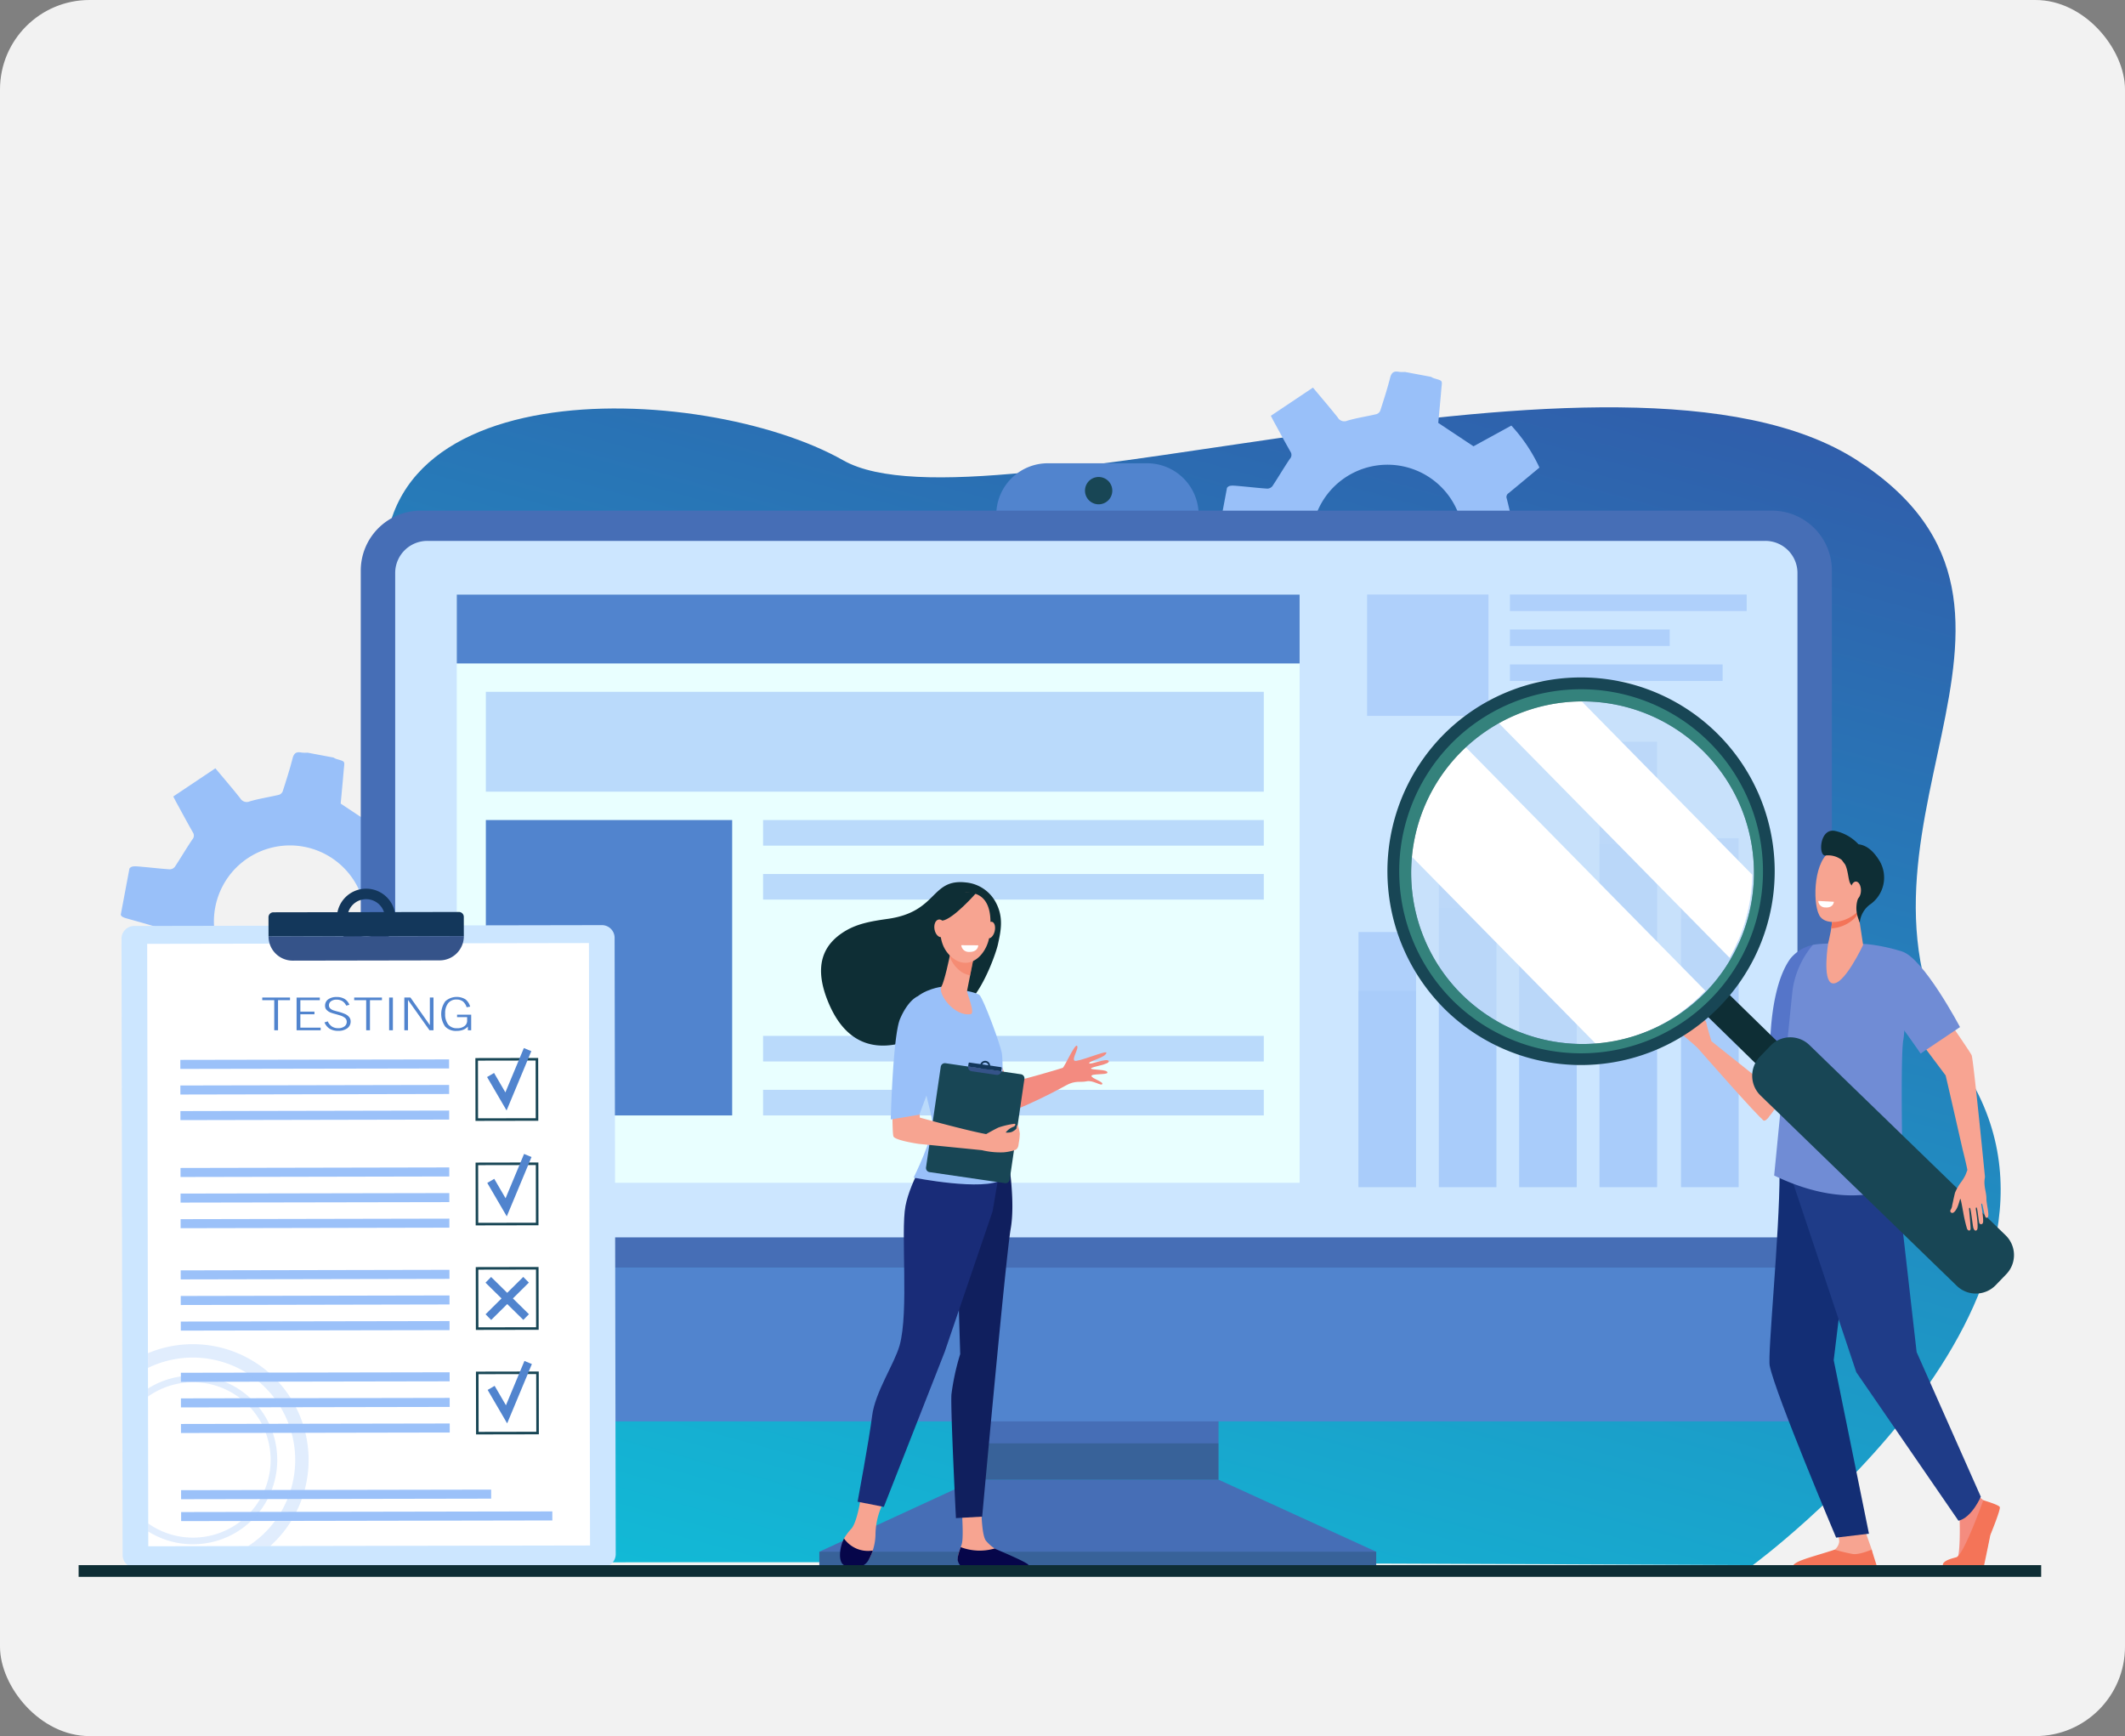 <svg xmlns="http://www.w3.org/2000/svg" xmlns:xlink="http://www.w3.org/1999/xlink" width="475" height="388" viewBox="0 0 475 388">
  <rect x="0" y="0" width="475" height="388" fill="#808080" stroke="none"/>
  <defs>
    <linearGradient id="linear-gradient" x1="0.735" x2="0.283" y2="1" gradientUnits="objectBoundingBox">
      <stop offset="0" stop-color="#305eab"/>
      <stop offset="1" stop-color="#12b9d6"/>
    </linearGradient>
  </defs>
  <g id="testing" transform="translate(-0.235 0.094)">
    <rect id="Rectangle_1092" data-name="Rectangle 1092" width="475" height="388" rx="20" transform="translate(0.235 -0.093)" fill="#f2f2f2"/>
    <g id="Group_4044" data-name="Group 4044" transform="translate(17.809 82.932)">
      <path id="Path_8682" data-name="Path 8682" d="M277.275,510.8c41.75-1.475,329.822,0,329.822,0s81.054-59.527,47.1-111.007,28.812-101.956-23.764-135.911-195.474,17.694-226.649,0-114.251-21.317-101.107,34.546,14.158,90.413-7.749,114.51S235.525,512.271,277.275,510.8Z" transform="translate(-232.874 -244.029)" fill="url(#linear-gradient)"/>
      <path id="Path_8586" data-name="Path 8586" d="M1602.3,482.393l-1.941,10.315c.163.524.667.659,1.912,1.005,2.228.62,4.456,1.239,6.66,1.936a1.493,1.493,0,0,1,.815.963c.482,2.211.83,4.452,1.335,6.658a1.227,1.227,0,0,1-.452,1.516c-2.32,1.828-4.589,3.721-6.852,5.57.886,2.543,4.575,8.079,6.388,9.543,2.464-1.36,5-2.712,7.483-4.162a1.423,1.423,0,0,1,1.939.149,59.249,59.249,0,0,0,5.452,3.644c.757.459,1.174.838,1.05,1.824-.322,2.556-.488,5.131-.766,7.693-.075.689.1,1.1.784,1.231q4.844.951,9.688,1.9c.794.156.845-.489.989-.962.726-2.394,1.467-4.785,2.113-7.2a1.618,1.618,0,0,1,1.605-1.373c2.5-.346,4.971-.854,7.645-1.333l6,7.287a33.729,33.729,0,0,0,9.424-6.451l-4.441-8.116c1.6-2.548,3.142-4.874,4.54-7.282a1.272,1.272,0,0,1,1.492-.763c2.524.279,5.057.479,7.584.74.546.056.94.035,1.151-.577a32.25,32.25,0,0,0,1.964-9.539,1.014,1.014,0,0,0-.891-1.177c-2.509-.736-5-1.52-7.516-2.246a1.178,1.178,0,0,1-1.008-1.1c-.447-2.448-1-4.879-1.614-7.291a1,1,0,0,1,.425-1.218c2.281-1.878,4.549-3.773,6.88-5.71a36.185,36.185,0,0,0-6.283-9.384l-8.458,4.628-7.875-5.229c.207-2.253.464-4.847.677-7.444.175-2.132.5-1.889-1.689-2.546a3.576,3.576,0,0,1-.593-.3l-5.813-1.094a7.023,7.023,0,0,1-1.329-.022c-1.111-.226-1.69.083-2,1.28-.636,2.494-1.429,4.949-2.217,7.4a1.369,1.369,0,0,1-.848.767c-2.167.512-4.385.838-6.517,1.462a1.673,1.673,0,0,1-2.135-.711c-1.74-2.193-3.569-4.314-5.543-6.68l-9.416,6.3c.332.634.516,1,.714,1.363,1.219,2.227,2.418,4.466,3.677,6.67a1.275,1.275,0,0,1-.142,1.593c-1.349,2-2.569,4.088-3.9,6.1a1.509,1.509,0,0,1-1.153.551c-2.078-.137-4.148-.388-6.224-.567C1603.384,481.848,1602.76,481.8,1602.3,482.393Zm19.175,8.682a16.987,16.987,0,0,1,19.835-13.553h0a16.986,16.986,0,0,1,13.552,19.835h0a16.986,16.986,0,0,1-19.834,13.552h0a16.987,16.987,0,0,1-13.553-19.835Z" transform="translate(-1345.602 -456.394)" fill="#99c0f9"/>
      <path id="Path_8587" data-name="Path 8587" d="M290.3,937.393l-1.941,10.315c.163.524.667.659,1.912,1.005,2.228.62,4.456,1.24,6.66,1.936a1.492,1.492,0,0,1,.815.963c.482,2.211.831,4.452,1.335,6.658a1.227,1.227,0,0,1-.452,1.516c-2.32,1.828-4.589,3.721-6.852,5.57.887,2.543,4.575,8.078,6.388,9.543,2.464-1.36,5-2.713,7.483-4.162a1.423,1.423,0,0,1,1.939.149,59.266,59.266,0,0,0,5.452,3.644c.757.459,1.174.838,1.05,1.824-.321,2.556-.488,5.131-.766,7.693-.075.689.1,1.1.784,1.231q4.844.951,9.688,1.9c.794.156.845-.489.989-.962.727-2.394,1.467-4.785,2.112-7.2a1.618,1.618,0,0,1,1.605-1.373c2.5-.346,4.971-.854,7.645-1.332l6,7.287a33.721,33.721,0,0,0,9.424-6.451l-4.441-8.116c1.6-2.547,3.142-4.874,4.54-7.282a1.272,1.272,0,0,1,1.492-.763c2.524.279,5.057.478,7.583.739.546.057.94.035,1.151-.577a32.261,32.261,0,0,0,1.964-9.539,1.014,1.014,0,0,0-.891-1.177c-2.509-.736-5-1.52-7.516-2.246a1.178,1.178,0,0,1-1.008-1.1c-.447-2.448-1-4.879-1.614-7.291a1,1,0,0,1,.425-1.218c2.281-1.878,4.549-3.773,6.879-5.71a36.182,36.182,0,0,0-6.283-9.384l-8.458,4.628-7.875-5.229c.207-2.253.464-4.847.677-7.444.175-2.132.5-1.889-1.689-2.546a3.558,3.558,0,0,1-.593-.3l-5.813-1.094a7.03,7.03,0,0,1-1.33-.022c-1.111-.226-1.69.083-2,1.28-.636,2.494-1.429,4.949-2.217,7.4a1.368,1.368,0,0,1-.848.767c-2.167.512-4.385.838-6.517,1.462a1.673,1.673,0,0,1-2.135-.711c-1.74-2.193-3.569-4.314-5.543-6.68l-9.416,6.3c.332.634.516,1,.714,1.363,1.219,2.227,2.418,4.466,3.677,6.67a1.276,1.276,0,0,1-.142,1.593c-1.349,2-2.569,4.088-3.9,6.1a1.509,1.509,0,0,1-1.152.551c-2.078-.137-4.148-.388-6.224-.567C291.384,936.848,290.76,936.8,290.3,937.393Zm19.175,8.683a16.987,16.987,0,0,1,19.835-13.552h0a16.986,16.986,0,0,1,13.552,19.835h0a16.987,16.987,0,0,1-19.835,13.553h0a16.987,16.987,0,0,1-13.553-19.835Z" transform="translate(-278.939 -826.312)" fill="#99c0f9"/>
      <path id="Rectangle_1001" data-name="Rectangle 1001" d="M11.522,0H33.71A11.522,11.522,0,0,1,45.232,11.522v0A11.522,11.522,0,0,1,33.71,23.043H11.522A11.522,11.522,0,0,1,0,11.522v0A11.522,11.522,0,0,1,11.522,0Z" transform="translate(205.126 20.51)" fill="#5184ce"/>
      <path id="Path_8588" data-name="Path 8588" d="M1158.391,1780.813l-34.952,16.11v3.569h124.477v-3.569l-35.268-16.11Z" transform="translate(-957.867 -1533.154)" fill="#466eb6"/>
      <rect id="Rectangle_1002" data-name="Rectangle 1002" width="54.279" height="69.082" transform="translate(200.524 178.606)" fill="#466eb6"/>
      <path id="Path_8589" data-name="Path 8589" d="M904.1,791.873V636.094a13.4,13.4,0,0,0-13.4-13.4H588.658a13.4,13.4,0,0,0-13.4,13.4V791.873Z" transform="translate(-512.191 -591.595)" fill="#466eb6"/>
      <rect id="Rectangle_1003" data-name="Rectangle 1003" width="124.477" height="3.569" transform="translate(165.572 263.769)" fill="#184655" opacity="0.3" style="mix-blend-mode: multiply;isolation: isolate"/>
      <rect id="Rectangle_1004" data-name="Rectangle 1004" width="54.257" height="8.106" transform="translate(200.524 239.552)" fill="#184655" opacity="0.3" style="mix-blend-mode: multiply;isolation: isolate"/>
      <path id="Path_8590" data-name="Path 8590" d="M575.256,1527.43v24.963c0,5.192,3.432,9.4,7.666,9.4H896.435c4.234,0,7.666-4.21,7.666-9.4V1527.43Z" transform="translate(-512.191 -1327.152)" fill="#5184ce"/>
      <path id="Path_8591" data-name="Path 8591" d="M1447.1,585.532a3.053,3.053,0,1,1-3.053-3.053A3.053,3.053,0,0,1,1447.1,585.532Z" transform="translate(-1216.042 -558.902)" fill="#184655"/>
      <path id="Path_8592" data-name="Path 8592" d="M929.871,814.52v-148.6a7.183,7.183,0,0,0-7.307-7.053H623.728a7.183,7.183,0,0,0-7.307,7.053v148.6Z" transform="translate(-545.659 -621.007)" fill="#cce6ff"/>
      <rect id="Rectangle_1005" data-name="Rectangle 1005" width="188.398" height="131.46" transform="translate(84.528 49.857)" fill="#e9ffff"/>
      <rect id="Rectangle_1006" data-name="Rectangle 1006" width="188.398" height="15.392" transform="translate(84.528 49.857)" fill="#5184ce"/>
      <rect id="Rectangle_1007" data-name="Rectangle 1007" width="12.86" height="99.538" transform="translate(339.972 82.747)" fill="#9bc1f9" opacity="0.6"/>
      <rect id="Rectangle_1008" data-name="Rectangle 1008" width="12.86" height="69.177" transform="translate(322.013 113.108)" fill="#9bc1f9" opacity="0.6"/>
      <rect id="Rectangle_1009" data-name="Rectangle 1009" width="12.86" height="77.973" transform="translate(358.19 104.313)" fill="#9bc1f9" opacity="0.6"/>
      <rect id="Rectangle_1010" data-name="Rectangle 1010" width="12.86" height="81.039" transform="translate(304.054 101.246)" fill="#9bc1f9" opacity="0.6"/>
      <rect id="Rectangle_1011" data-name="Rectangle 1011" width="12.86" height="57.011" transform="translate(286.094 125.274)" fill="#9bc1f9" opacity="0.6"/>
      <g id="Group_3943" data-name="Group 3943" transform="translate(286.094 105.688)">
        <rect id="Rectangle_1012" data-name="Rectangle 1012" width="12.86" height="76.598" transform="translate(53.878)" fill="#9bc1f9" opacity="0.3" style="mix-blend-mode: multiply;isolation: isolate"/>
        <rect id="Rectangle_1013" data-name="Rectangle 1013" width="12.86" height="53.234" transform="translate(35.919 23.364)" fill="#9bc1f9" opacity="0.3" style="mix-blend-mode: multiply;isolation: isolate"/>
        <rect id="Rectangle_1014" data-name="Rectangle 1014" width="12.86" height="60.002" transform="translate(72.096 16.596)" fill="#9bc1f9" opacity="0.3" style="mix-blend-mode: multiply;isolation: isolate"/>
        <rect id="Rectangle_1015" data-name="Rectangle 1015" width="12.86" height="62.362" transform="translate(17.959 14.236)" fill="#9bc1f9" opacity="0.3" style="mix-blend-mode: multiply;isolation: isolate"/>
        <rect id="Rectangle_1016" data-name="Rectangle 1016" width="12.86" height="43.872" transform="translate(0 32.726)" fill="#9bc1f9" opacity="0.3" style="mix-blend-mode: multiply;isolation: isolate"/>
      </g>
      <rect id="Rectangle_1017" data-name="Rectangle 1017" width="173.892" height="22.319" transform="translate(91.028 71.587)" fill="#9bc1f9" opacity="0.6"/>
      <rect id="Rectangle_1018" data-name="Rectangle 1018" width="111.923" height="5.721" transform="translate(152.997 100.245)" fill="#9bc1f9" opacity="0.6"/>
      <rect id="Rectangle_1019" data-name="Rectangle 1019" width="55.06" height="66.017" transform="translate(91.028 100.245)" fill="#5184ce"/>
      <rect id="Rectangle_1020" data-name="Rectangle 1020" width="111.923" height="5.721" transform="translate(152.997 112.304)" fill="#9bc1f9" opacity="0.6"/>
      <rect id="Rectangle_1021" data-name="Rectangle 1021" width="111.923" height="5.721" transform="translate(152.997 148.482)" fill="#9bc1f9" opacity="0.6"/>
      <rect id="Rectangle_1022" data-name="Rectangle 1022" width="111.923" height="5.721" transform="translate(152.997 160.541)" fill="#9bc1f9" opacity="0.6"/>
      <path id="Path_8593" data-name="Path 8593" d="M292.113,1118.261l104.536-.188a2.843,2.843,0,0,1,2.848,2.837l.248,137.746a2.842,2.842,0,0,1-2.838,2.848l-104.536.188a2.843,2.843,0,0,1-2.848-2.837l-.248-137.746A2.843,2.843,0,0,1,292.113,1118.261Z" transform="translate(-279.688 -994.343)" fill="#cce6ff"/>
      <rect id="Rectangle_1023" data-name="Rectangle 1023" width="98.747" height="134.636" transform="translate(15.327 127.915) rotate(-0.103)" fill="#fff"/>
      <path id="Path_8594" data-name="Path 8594" d="M508.631,1103.441a1.1,1.1,0,0,0-1.1-1.094l-41.462.075a1.1,1.1,0,0,0-1.094,1.1l.008,4.309,43.654-.079Z" transform="translate(-422.533 -981.558)" fill="#13375b"/>
      <path id="Path_8595" data-name="Path 8595" d="M553.263,1074.527a6.539,6.539,0,1,0,6.551,6.527A6.539,6.539,0,0,0,553.263,1074.527Zm.019,10.733a4.194,4.194,0,1,1,4.186-4.2A4.194,4.194,0,0,1,553.282,1085.26Z" transform="translate(-489.004 -958.94)" fill="#13375b"/>
      <g id="Group_3944" data-name="Group 3944" transform="translate(42.451 120.864)">
        <path id="Path_8596" data-name="Path 8596" d="M507.993,1102.8a1.1,1.1,0,0,1,.672,1.009l.008,4.31-43.655.078a5.406,5.406,0,0,0,5.415,5.4l32.843-.059a5.406,5.406,0,0,0,5.4-5.415l-.008-4.31A1.1,1.1,0,0,0,507.993,1102.8Z" transform="translate(-465.018 -1102.793)" fill="#355389"/>
        <path id="Path_8597" data-name="Path 8597" d="M466.879,1102.746h0a1.1,1.1,0,0,0-.908.485A1.1,1.1,0,0,1,466.879,1102.746Z" transform="translate(-465.793 -1102.746)" fill="#9bc1f9"/>
        <path id="Path_8598" data-name="Path 8598" d="M465.236,1106.021a1.077,1.077,0,0,1,.083-.2A1.077,1.077,0,0,0,465.236,1106.021Z" transform="translate(-465.195 -1105.249)" fill="#9bc1f9"/>
      </g>
      <g id="Group_3945" data-name="Group 3945" transform="translate(88.688 153.417)">
        <path id="Path_8599" data-name="Path 8599" d="M726.344,1290.869l-14.038.026-.025-14.037,14.037-.025Zm-13.465-.549,12.89-.023-.023-12.89-12.89.023Z" transform="translate(-712.281 -1276.832)" fill="#184655"/>
      </g>
      <g id="Group_3946" data-name="Group 3946" transform="translate(88.73 176.774)">
        <path id="Path_8600" data-name="Path 8600" d="M726.569,1415.778l-14.037.025-.025-14.037,14.037-.026Zm-13.465-.55,12.89-.023-.023-12.89-12.89.023Z" transform="translate(-712.506 -1401.74)" fill="#184655"/>
      </g>
      <g id="Group_3947" data-name="Group 3947" transform="translate(88.772 200.132)">
        <path id="Path_8601" data-name="Path 8601" d="M726.794,1540.687l-14.038.025-.025-14.037,14.037-.025Zm-13.465-.55,12.89-.023-.023-12.89-12.89.023Z" transform="translate(-712.731 -1526.65)" fill="#184655"/>
      </g>
      <g id="Group_3948" data-name="Group 3948" transform="translate(88.814 223.489)">
        <path id="Path_8602" data-name="Path 8602" d="M727.019,1665.6l-14.037.025-.025-14.038,14.037-.025Zm-13.465-.549,12.89-.023-.023-12.89-12.89.023Z" transform="translate(-712.956 -1651.559)" fill="#184655"/>
      </g>
      <rect id="Rectangle_1024" data-name="Rectangle 1024" width="60.076" height="2.02" transform="translate(22.732 153.848) rotate(-0.103)" fill="#9bc1f9"/>
      <rect id="Rectangle_1025" data-name="Rectangle 1025" width="60.076" height="2.02" transform="matrix(1, -0.002, 0.002, 1, 22.742, 159.57)" fill="#9bc1f9"/>
      <rect id="Rectangle_1026" data-name="Rectangle 1026" width="60.076" height="2.02" transform="matrix(1, -0.002, 0.002, 1, 22.752, 165.291)" fill="#9bc1f9"/>
      <rect id="Rectangle_1027" data-name="Rectangle 1027" width="60.076" height="2.02" transform="matrix(1, -0.002, 0.002, 1, 22.775, 178.003)" fill="#9bc1f9"/>
      <rect id="Rectangle_1028" data-name="Rectangle 1028" width="60.076" height="2.02" transform="translate(22.785 183.725) rotate(-0.103)" fill="#9bc1f9"/>
      <rect id="Rectangle_1029" data-name="Rectangle 1029" width="60.076" height="2.02" transform="matrix(1, -0.002, 0.002, 1, 22.796, 189.446)" fill="#9bc1f9"/>
      <rect id="Rectangle_1030" data-name="Rectangle 1030" width="60.076" height="2.02" transform="matrix(1, -0.002, 0.002, 1, 22.816, 200.889)" fill="#9bc1f9"/>
      <rect id="Rectangle_1031" data-name="Rectangle 1031" width="60.076" height="2.02" transform="matrix(1, -0.002, 0.002, 1, 22.827, 206.611)" fill="#9bc1f9"/>
      <rect id="Rectangle_1032" data-name="Rectangle 1032" width="60.076" height="2.02" transform="translate(22.837 212.332) rotate(-0.103)" fill="#9bc1f9"/>
      <rect id="Rectangle_1033" data-name="Rectangle 1033" width="60.076" height="2.02" transform="translate(22.857 223.776) rotate(-0.103)" fill="#9bc1f9"/>
      <rect id="Rectangle_1034" data-name="Rectangle 1034" width="60.076" height="2.02" transform="translate(22.868 229.497) rotate(-0.103)" fill="#9bc1f9"/>
      <rect id="Rectangle_1035" data-name="Rectangle 1035" width="60.076" height="2.02" transform="translate(22.878 235.219) rotate(-0.103)" fill="#9bc1f9"/>
      <rect id="Rectangle_1036" data-name="Rectangle 1036" width="69.307" height="2.02" transform="translate(22.905 250.011) rotate(-0.103)" fill="#9bc1f9"/>
      <rect id="Rectangle_1037" data-name="Rectangle 1037" width="82.975" height="2.02" transform="translate(22.914 254.907) rotate(-0.103)" fill="#9bc1f9"/>
      <g id="Group_3949" data-name="Group 3949" transform="translate(91.303 151.203)">
        <path id="Path_8603" data-name="Path 8603" d="M730.626,1278.949l-4.359-7.479,1.56-.909,2.53,4.341,4.131-9.91,1.667.695Z" transform="translate(-726.267 -1264.992)" fill="#5184ce"/>
      </g>
      <g id="Group_3950" data-name="Group 3950" transform="translate(91.346 174.866)">
        <path id="Path_8604" data-name="Path 8604" d="M730.854,1405.495l-4.359-7.479,1.56-.909,2.531,4.341,4.131-9.909,1.667.695Z" transform="translate(-726.495 -1391.538)" fill="#5184ce"/>
      </g>
      <g id="Group_3951" data-name="Group 3951" transform="translate(91.429 221.131)">
        <path id="Path_8605" data-name="Path 8605" d="M731.3,1652.906l-4.359-7.479,1.56-.909,2.53,4.341,4.131-9.909,1.667.695Z" transform="translate(-726.94 -1638.949)" fill="#5184ce"/>
      </g>
      <path id="Path_8606" data-name="Path 8606" d="M734.069,1539.8l-1.257-1.269-3.587,3.555-3.6-3.542-1.252,1.273,3.584,3.526-3.571,3.539,1.257,1.269,3.587-3.554,3.6,3.542,1.252-1.273-3.584-3.526Z" transform="translate(-633.424 -1336.178)" fill="#5184ce"/>
      <path id="Path_8607" data-name="Path 8607" d="M330.855,1618.92a25.828,25.828,0,0,0-10.006,2.019l.006,3.291a22.881,22.881,0,0,1,22.4,39.815l4.927-.009q.531-.478,1.04-.987a25.87,25.87,0,0,0-18.372-44.129Z" transform="translate(-305.357 -1401.534)" fill="#9bc1f9" opacity="0.3" style="mix-blend-mode: multiply;isolation: isolate"/>
      <path id="Path_8608" data-name="Path 8608" d="M330.929,1656.427a18.745,18.745,0,0,0-10,2.9l0,1.792a17.365,17.365,0,1,1,.051,28.363l0,1.792a18.854,18.854,0,1,0,9.947-34.848Z" transform="translate(-305.418 -1432.027)" fill="#9bc1f9" opacity="0.3" style="mix-blend-mode: multiply;isolation: isolate"/>
      <g id="Group_3952" data-name="Group 3952" transform="translate(41.048 139.776)">
        <path id="Path_8609" data-name="Path 8609" d="M460.195,1211.938v-6.726h-2.681v-.589h6.206v.589h-2.681v6.726Z" transform="translate(-457.514 -1204.485)" fill="#5184ce"/>
        <path id="Path_8610" data-name="Path 8610" d="M503.937,1211.349v.589h-5.38v-7.315h5.19v.589H499.4v2.562h3.15v.588H499.4v2.987Z" transform="translate(-490.882 -1204.485)" fill="#5184ce"/>
        <path id="Path_8611" data-name="Path 8611" d="M531.91,1209.671l.728-.242a2.7,2.7,0,0,0,.94,1.155,2.515,2.515,0,0,0,1.4.373,2.248,2.248,0,0,0,1.38-.391,1.223,1.223,0,0,0,.523-1.029,1.111,1.111,0,0,0-.343-.838,3.134,3.134,0,0,0-1.163-.6q-.447-.144-1.184-.346a7.352,7.352,0,0,1-.946-.3,2.569,2.569,0,0,1-.93-.653,1.331,1.331,0,0,1-.276-.855,1.7,1.7,0,0,1,.692-1.432,3.1,3.1,0,0,1,1.9-.522,3.363,3.363,0,0,1,1.778.428,2.683,2.683,0,0,1,1.068,1.313l-.71.183a2.381,2.381,0,0,0-.866-1.009,2.448,2.448,0,0,0-1.307-.326,1.983,1.983,0,0,0-1.221.351,1.093,1.093,0,0,0-.468.915.956.956,0,0,0,.3.717,2.23,2.23,0,0,0,.94.475q.245.075.71.2a9.84,9.84,0,0,1,1.72.579,2.544,2.544,0,0,1,.9.715,1.534,1.534,0,0,1,.278.918,1.82,1.82,0,0,1-.75,1.528,3.279,3.279,0,0,1-2.029.569,3.58,3.58,0,0,1-1.894-.455A3.083,3.083,0,0,1,531.91,1209.671Z" transform="translate(-517.998 -1203.968)" fill="#5184ce"/>
        <path id="Path_8612" data-name="Path 8612" d="M570.1,1211.938v-6.726h-2.681v-.589h6.206v.589h-2.68v6.726Z" transform="translate(-546.87 -1204.485)" fill="#5184ce"/>
        <path id="Path_8613" data-name="Path 8613" d="M609.186,1211.938v-7.315h.838v7.315Z" transform="translate(-580.824 -1204.485)" fill="#5184ce"/>
        <path id="Path_8614" data-name="Path 8614" d="M628.166,1205.152v6.785h-.814v-7.315h1.365l4.339,6.172v-6.172h.814v7.315h-.893Z" transform="translate(-595.593 -1204.485)" fill="#5184ce"/>
        <path id="Path_8615" data-name="Path 8615" d="M677.394,1210.515a2.865,2.865,0,0,1-1.071.724,3.961,3.961,0,0,1-1.438.24,3.286,3.286,0,0,1-2.564-.972,4.9,4.9,0,0,1,.018-5.633,3.811,3.811,0,0,1,4.492-.467,3.069,3.069,0,0,1,1.077,1.652l-.79.134a2.634,2.634,0,0,0-.842-1.306,2.242,2.242,0,0,0-1.4-.42,2.3,2.3,0,0,0-1.891.818,3.588,3.588,0,0,0-.667,2.322,3.8,3.8,0,0,0,.676,2.448,2.448,2.448,0,0,0,2.011.826,2.592,2.592,0,0,0,1.616-.467,1.477,1.477,0,0,0,.612-1.234v-.781h-2.252v-.549h3.158v3.487h-.741Z" transform="translate(-631.436 -1203.883)" fill="#5184ce"/>
      </g>
      <g id="Group_3956" data-name="Group 3956" transform="translate(165.952 114.118)">
        <path id="Path_8636" data-name="Path 8636" d="M1154.768,1801.972s-.748,5.221-2.036,6.905a13.313,13.313,0,0,0-1.74,2.3c-.807,1.591-.361,3.959.234,5.263.306.669-.022.667.674.883a4.264,4.264,0,0,0,5.127-2.421,12.343,12.343,0,0,0,1.006-4.448,16.18,16.18,0,0,1,1.686-7.15Z" transform="translate(-1145.864 -1664.474)" fill="#f7a491"/>
        <path id="Path_8637" data-name="Path 8637" d="M1289.836,1814.741s.462,5.887.087,7.8c-.2,1.024-1.319,3.133-.806,4.1a2.581,2.581,0,0,0,1.1,1.205l13.3.215c.724.012.246-.457-.339-.889a26.769,26.769,0,0,0-4.78-2.66c-.2-.1-.924-.56-1.186-.721a9.222,9.222,0,0,1-1.9-1.69c-.955-1.069-1.038-6.253-1.038-6.253Z" transform="translate(-1258.407 -1674.856)" fill="#f7a491"/>
        <path id="Path_8638" data-name="Path 8638" d="M1293.9,1389.873s1.674,9.558.575,15.824-6.376,64.347-6.376,64.347l-5.864.333s-1.229-24.262-1.009-27.636a52.581,52.581,0,0,1,1.96-9.021l-.583-19.589,7.4-25.734Z" transform="translate(-1252.079 -1328.236)" fill="#101f5e"/>
        <path id="Path_8639" data-name="Path 8639" d="M1185.59,1376.107s-4.617,6.989-5.716,12.773.807,23.56-1.308,31.139c-1.145,4.1-5.484,10.439-6.143,15.742s-3.247,19.19-3.247,19.19l5.861,1.169,13.621-34.685,10.685-31.35,2.737-16.146Z" transform="translate(-1161.003 -1316.48)" fill="#192c78"/>
        <path id="Path_8640" data-name="Path 8640" d="M1155.463,1853.818a6.537,6.537,0,0,1-6.426-2.7c-.812,1.594-1.208,3.972-.611,5.281.526,1.153,2.063,1.12,3.273,1.165a3.159,3.159,0,0,0,2.9-1.788A10.738,10.738,0,0,0,1155.463,1853.818Z" transform="translate(-1143.9 -1704.43)" fill="#06064a"/>
        <path id="Path_8641" data-name="Path 8641" d="M1297.077,1861.821a11.971,11.971,0,0,1-7.57-.3c-.375,1.069-.872,2.409-.609,3.183.323.946.783,1.161,1.189,1.171,3.212.084,11.765.2,14.214.232a.4.4,0,0,0,.311-.661C1304.005,1864.718,1297.339,1861.982,1297.077,1861.821Z" transform="translate(-1258.278 -1712.889)" fill="#06064a"/>
        <path id="Path_8642" data-name="Path 8642" d="M1332.448,1270.721c.245-.521-2.338-1.23-2.421-1.791s3.379-.245,3.553-.712c.32-.861-3.771-.579-3.649-.985s4.326-.9,3.956-1.659-4.305.971-4.368.478,3.8-1.277,3.847-2.34c.023-.568-6.438,2.177-7.115,1.8s1.069-2.881.546-3.333-2.791,4.777-3.2,4.929-9.274,2.833-12.29,3.277c-.255-1.021-2.521-6.638-2.74-7.6-1.77,1-4.025-.2-5.837.689.912,3.216,2.96,13.809,3.778,14.286,2.492,1.452,15.6-5.472,17.768-6.7s3.277-.641,4.689-.953S1332.2,1271.241,1332.448,1270.721Z" transform="translate(-1269.582 -1225.594)" fill="#f38b80"/>
        <path id="Path_8643" data-name="Path 8643" d="M1165.009,1080.592c.659-3,1.305-6.014-.433-9.307a8.454,8.454,0,0,0-6.653-4.532c-7.975-.946-6.271,6.5-17.417,8.111-3.464.5-6.681.982-9.573,2.7-5.221,3.11-7.192,8.1-3.729,16.228,8.479,19.9,28.769,2.608,31.863-.912C1162.137,1089.39,1164.584,1082.521,1165.009,1080.592Z" transform="translate(-1125.469 -1066.669)" fill="#0e2e35"/>
        <path id="Path_8644" data-name="Path 8644" d="M1239.435,1191.718s-4.027.457-6.435,3.077,3.893,23.681,4.331,27.016-4.188,12.564-4.188,12.564,15.725,3.126,19.812.426c0,0,.359-25.774-.078-28.156s-4.088-12.069-4.964-13.021S1239.435,1191.718,1239.435,1191.718Z" transform="translate(-1212.447 -1168.335)" fill="#99c0f9"/>
        <path id="Path_8645" data-name="Path 8645" d="M1270.922,1147.709s-.032.179-.088.483c-.272,1.461-1.317,6.307-2.023,7.639-.853,1.61,2.922,6.745,6.555,6.118,1.082-.187-.914-4.718-.818-5.2.183-.919.433-2.172.688-3.458l.426-2.151.706-3.569Z" transform="translate(-1241.907 -1132.445)" fill="#f7a491"/>
        <path id="Path_8646" data-name="Path 8646" d="M1279.442,1148.193c.056-.3.088-.483.088-.483l5.445-.136s-.317,1.606-.705,3.569c-.136.687-.281,1.418-.424,2.139a5.1,5.1,0,0,1-2.6-1.3,6.855,6.855,0,0,1-1.969-2.923C1279.344,1148.715,1279.4,1148.419,1279.442,1148.193Z" transform="translate(-1250.516 -1132.445)" fill="#f47458" opacity="0.5"/>
        <path id="Path_8647" data-name="Path 8647" d="M1273.7,1079.083a6.425,6.425,0,0,0-3.829,2.384c-1.609,2.076-3.342,8.5.654,11.988s7.944-.46,8.53-4.65S1279.52,1078.932,1273.7,1079.083Z" transform="translate(-1241.409 -1076.759)" fill="#f7a491"/>
        <path id="Path_8648" data-name="Path 8648" d="M1323.7,1116.169c-.252,1.01-.914,1.692-1.479,1.524s-.817-1.124-.565-2.134.914-1.692,1.478-1.524S1323.954,1115.159,1323.7,1116.169Z" transform="translate(-1284.893 -1105.158)" fill="#f7a491"/>
        <path id="Path_8649" data-name="Path 8649" d="M1265.92,1078.728s-5.219,5.991-7.671,6.273-2.775,3.527-2.775,3.527.877-7.477,3.3-8.918S1265.92,1078.728,1265.92,1078.728Z" transform="translate(-1231.164 -1076.386)" fill="#0e2e35"/>
        <path id="Path_8650" data-name="Path 8650" d="M1263.447,1113.03c.2,1.084-.2,2.079-.9,2.221s-1.419-.621-1.618-1.706.2-2.079.9-2.221S1263.247,1111.946,1263.447,1113.03Z" transform="translate(-1235.56 -1102.96)" fill="#f7a491"/>
        <path id="Path_8651" data-name="Path 8651" d="M1255.278,1283.078l16.862,2.467a.928.928,0,0,1,.784,1.052l-3.291,22.5a.928.928,0,0,1-1.052.784l-16.862-2.467a.927.927,0,0,1-.783-1.052l3.291-22.5A.928.928,0,0,1,1255.278,1283.078Z" transform="translate(-1227.465 -1242.603)" fill="#184655"/>
        <path id="Path_8652" data-name="Path 8652" d="M1308.8,1283.564a.188.188,0,0,0-.159-.213l-7.033-1.029a.188.188,0,0,0-.213.159l-.107.731,7.405,1.083Z" transform="translate(-1268.41 -1241.994)" fill="#13375b"/>
        <path id="Path_8653" data-name="Path 8653" d="M1316.921,1280.276a1.121,1.121,0,1,0,.947,1.272A1.121,1.121,0,0,0,1316.921,1280.276Zm-.266,1.821a.719.719,0,1,1,.815-.607A.719.719,0,0,1,1316.654,1282.1Z" transform="translate(-1280.077 -1240.323)" fill="#13375b"/>
        <path id="Path_8654" data-name="Path 8654" d="M1308.668,1287.253a.188.188,0,0,1,.088.188l-.107.731-7.406-1.084a.927.927,0,0,0,.783,1.051l5.572.815a.927.927,0,0,0,1.051-.782l.107-.731A.188.188,0,0,0,1308.668,1287.253Z" transform="translate(-1268.367 -1245.872)" fill="#355389"/>
        <path id="Path_8655" data-name="Path 8655" d="M1296.92,1142.1l-3.794-.02a1.659,1.659,0,0,0,1.748,1.5C1296.908,1143.65,1296.92,1142.1,1296.92,1142.1Z" transform="translate(-1261.775 -1127.979)" fill="#fff"/>
        <path id="Path_8656" data-name="Path 8656" d="M1210.818,1313.885l6.11.624s-.1,5.185.005,5.781c0,0,10.448,2.9,14.814,3.682,0,0,1.988-1.127,2.792-1.485a19.48,19.48,0,0,1,3.445-.812c.478-.063.315.461-.1.644a3.975,3.975,0,0,0-1.774,1.3,3.316,3.316,0,0,0,1.319-.109c.456-.2,1.085-.634,1.095-.857s.114-.761.263-.732c.038.007.089.184.14.369s.1.356.143.533c.077.318.165.782.2.991a14.427,14.427,0,0,1-.254,2.256c-.074.852-.318,1.23-.768,1.447a11.108,11.108,0,0,1-2.626.531,17.661,17.661,0,0,1-4.822-.477c-.833-.094-14.137-1.413-14.137-1.413s-5.289-.761-5.64-1.671S1210.818,1313.885,1210.818,1313.885Z" transform="translate(-1194.836 -1267.657)" fill="#f7a491"/>
        <path id="Path_8657" data-name="Path 8657" d="M1214.509,1203.717s-1.928.914-3.624,4.864c-1.611,3.753-2.084,22.482-2.084,22.482l6.391-1.065,3.248-8.732a16.016,16.016,0,0,0-1.656-15.927C1215.885,1204.106,1215.056,1203.363,1214.509,1203.717Z" transform="translate(-1193.219 -1178.018)" fill="#99c0f9"/>
      </g>
      <rect id="Rectangle_1038" data-name="Rectangle 1038" width="27.127" height="27.126" transform="translate(288.017 49.844)" fill="#9bc1f9" opacity="0.6"/>
      <rect id="Rectangle_1039" data-name="Rectangle 1039" width="52.919" height="3.686" transform="translate(319.943 49.844)" fill="#9bc1f9" opacity="0.6"/>
      <rect id="Rectangle_1040" data-name="Rectangle 1040" width="35.713" height="3.686" transform="translate(319.943 57.657)" fill="#9bc1f9" opacity="0.6"/>
      <rect id="Rectangle_1041" data-name="Rectangle 1041" width="47.535" height="3.686" transform="translate(319.943 65.471)" fill="#9bc1f9" opacity="0.6"/>
      <g id="Group_3961" data-name="Group 3961" transform="translate(281.658 57.532)">
        <path id="Path_8658" data-name="Path 8658" d="M2177.9,1203.924c-1.109-.9-9.684,2.861-9.575,4.171s-5.984,14.008-5.984,14.008l-10.528-8.395,0,0c-.093-.3-1.091-3.569-1.139-4.152-.051-.613-1.83-1.685-2.657-1.527s.707,1.194.807,1.385c.274.517-.785.712-.785.712s-3.006-.964-3.071-1.946-2.12,1.717-1.879,2.092,5.149,4.325,5.857,5.184c0,0,13.618,15.568,14.588,15.975.851.357,3.884-5.008,6.75-8.569S2181.367,1206.742,2177.9,1203.924Z" transform="translate(-2068.488 -1121.561)" fill="#f7a491"/>
        <path id="Path_8659" data-name="Path 8659" d="M2471.467,1794.463s1.872,1.826,1.914,2.5.166,7.849-.6,8.519-3.008,1.145-2.287,1.9c.545.57,4.74.448,7.52.295.812-.044,1.829-6.52,2.151-7.471.467-1.382,1.6-4.5,1.177-5.459a8.1,8.1,0,0,0-2.59-2.335,12.745,12.745,0,0,1-2.869-3.055Z" transform="translate(-2334.575 -1597.629)" fill="#f48c7f"/>
        <path id="Path_8660" data-name="Path 8660" d="M2342.014,1838.981s1.675,4.731,1.677,4.743c.125.75.615,2.6.615,3.283,0,2.56-11.544-2.173-8.957-3.308a2.73,2.73,0,0,0,1.046-1.794,5.994,5.994,0,0,0-.972-3.026Z" transform="translate(-2224.507 -1637.895)" fill="#f7a491"/>
        <g id="Group_3957" data-name="Group 3957" transform="translate(96.288 112.993)">
          <path id="Path_8661" data-name="Path 8661" d="M2262.273,1368.321s-.842,8.481-.842,8.607c0,13.719-2.719,40.517-2.2,43.1,1.262,6.291,14.841,38.384,14.841,38.384l7.339-.877-7.878-38.781,1.833-15.108,4.98-30.571Z" transform="translate(-2259.164 -1368.321)" fill="#132e75"/>
          <path id="Path_8662" data-name="Path 8662" d="M2309.646,1381.084l1.392,8.038,3.768,33.082,14.349,32.332s-2.019,4.7-5,5.366l-22.837-33.2-14.186-42.476.5-9.437Z" transform="translate(-2281.905 -1373.583)" fill="#1f3c88"/>
        </g>
        <path id="Path_8663" data-name="Path 8663" d="M2260.139,1163.817l10.177,1.039s.467-8.343.467-12.323c0-4.828-.412-11.047-.995-10.913a8.869,8.869,0,0,0-5.152,3.082C2260.1,1150.939,2260.139,1163.817,2260.139,1163.817Z" transform="translate(-2163.669 -1071.016)" fill="#5575c9"/>
        <path id="Path_8664" data-name="Path 8664" d="M2268.94,1150.285c-.213,1.473-4.125,41.494-4.125,41.494,18.53,8.95,28.755,1.594,28.755,1.594s-.606-28.1.12-31.929c.481-2.531,1.081-19.348-.56-19.819a41.072,41.072,0,0,0-7.147-1.519c-2.246-.233-10.967-.368-12.528.156A19.87,19.87,0,0,0,2268.94,1150.285Z" transform="translate(-2167.47 -1069.62)" fill="#708cd5"/>
        <path id="Path_8665" data-name="Path 8665" d="M2475.394,1805.449s-4.313,12.144-6,12.73c-.449.156-2.6.551-3.005,1.5a4.122,4.122,0,0,0,0,1.244h8.99s1.137-5.35,1.586-7.7c0,0,2.38-5.744,2.115-6.266S2475.394,1805.449,2475.394,1805.449Z" transform="translate(-2331.306 -1610.715)" fill="#f47458"/>
        <path id="Path_8666" data-name="Path 8666" d="M2306.071,1868.7l-1.322-4.176s-2.776,1.175-4.165.979a42.129,42.129,0,0,1-4.1-.979c-5.541,1.824-10.08,2.709-9.254,4.176h18.839Z" transform="translate(-2185.616 -1658.745)" fill="#f47458"/>
        <g id="Group_3958" data-name="Group 3958" transform="translate(93.802 99.435)">
          <path id="Path_8667" data-name="Path 8667" d="M2247.109,1306.256a2.426,2.426,0,0,1-.28-.208c.33-3.921.27-7.72-.96-9,.029-.062.3-.633.579-1.226,1.427,1.1,2.1,4.033,1.838,8.79a8.166,8.166,0,0,1-.188.985C2247.685,1306.047,2247.31,1306.34,2247.109,1306.256Z" transform="translate(-2245.869 -1295.817)" fill="#f7a491"/>
        </g>
        <path id="Path_8668" data-name="Path 8668" d="M2334.24,1097.6l1.194,7.872s-4.362,9.374-6.965,8.561c-2.185-.682-.841-8.976-.841-8.976s1.191-4.454.833-6.683S2334.24,1097.6,2334.24,1097.6Z" transform="translate(-2218.205 -1034.853)" fill="#f7a491"/>
        <path id="Path_8669" data-name="Path 8669" d="M2333.2,1098.376c-.357-2.229,5.779-.774,5.779-.774l.1.653a3.64,3.64,0,0,1-.666,1.1,8.079,8.079,0,0,1-5.365,2.428A12.146,12.146,0,0,0,2333.2,1098.376Z" transform="translate(-2222.944 -1034.853)" fill="#f47458"/>
        <g id="Group_3959" data-name="Group 3959" transform="translate(106.565 45.093)">
          <path id="Path_8670" data-name="Path 8670" d="M2324.6,1029.377c.174-.063,1.39,8.966-.919,11.451s-6.807,3.3-8.42,1.341c-1.785-2.164-1.7-11.869,1.895-14.425S2324.6,1029.377,2324.6,1029.377Z" transform="translate(-2314.121 -1022.859)" fill="#f7a491"/>
          <path id="Path_8671" data-name="Path 8671" d="M2324.094,1005.265a9.973,9.973,0,0,1,5.231,2.984c1.26.149,2.972.845,4.74,3.773a7.322,7.322,0,0,1-1.962,9.544,5.7,5.7,0,0,0-2.5,4.217l-.4-1.169a6.543,6.543,0,0,1-.317-2.754,5.391,5.391,0,0,1,.409-1.656c.608-1.307-1.307-2.175-1.845-3.262-.414-.837-.434-2.752-1.086-4.136l-.779-1.056a4.948,4.948,0,0,0-3.553-1C2320.281,1011.141,2320.533,1004.539,2324.094,1005.265Z" transform="translate(-2319.694 -1005.209)" fill="#0e2e35"/>
          <path id="Path_8672" data-name="Path 8672" d="M2356.252,1067.961c-.018,1.1.482,2,1.118,2.014s1.167-.873,1.185-1.975-.483-2-1.118-2.014S2356.27,1066.859,2356.252,1067.961Z" transform="translate(-2348.373 -1054.621)" fill="#f7a491"/>
        </g>
        <path id="Path_8673" data-name="Path 8673" d="M2321.074,1089.377l-3.48-.18a1.523,1.523,0,0,0,1.54,1.449C2321,1090.8,2321.074,1089.377,2321.074,1089.377Z" transform="translate(-2210.379 -1028.399)" fill="#fff"/>
        <g id="Group_3960" data-name="Group 3960" transform="translate(0 0)">
          <path id="Path_8674" data-name="Path 8674" d="M2172.932,1189.017q1.227-1.256,2.289-2.582l15.19,14.833c.933.911.612,2.755-.718,4.116s-3.165,1.727-4.1.815l-15.19-14.833Q2171.7,1190.272,2172.932,1189.017Z" transform="translate(-2090.714 -1107.454)" fill="#0e2e35"/>
          <ellipse id="Ellipse_454" data-name="Ellipse 454" cx="38.311" cy="38.549" rx="38.311" ry="38.549" transform="matrix(0.699, -0.715, 0.715, 0.699, 0, 54.807)" fill="#c5ddf9" opacity="0.6"/>
          <path id="Path_8675" data-name="Path 8675" d="M1895.867,958.611a38.278,38.278,0,0,1-24.392,11.938l-41.555-42.238c.008-.08.014-.159.022-.239a38.537,38.537,0,0,1,12.086-24.185Z" transform="translate(-1813.899 -877.741)" fill="#fff" style="mix-blend-mode: soft-light;isolation: isolate"/>
          <path id="Path_8676" data-name="Path 8676" d="M1952.62,848.938,1991.048,888c-.019,1.182-.088,2.373-.217,3.571a38.624,38.624,0,0,1-4.826,15.007l-51.9-52.752A37.957,37.957,0,0,1,1952.62,848.938Z" transform="translate(-1898.603 -833.067)" fill="#fff" style="mix-blend-mode: soft-light;isolation: isolate"/>
          <path id="Path_8677" data-name="Path 8677" d="M1815.7,896.78a43.312,43.312,0,1,0-.917-61.435A43.446,43.446,0,0,0,1815.7,896.78Zm3.494-3.577a38.311,38.311,0,1,1,54.346-.475A38.43,38.43,0,0,1,1819.195,893.2Z" transform="translate(-1791.616 -811.452)" fill="#184655"/>
          <path id="Path_8678" data-name="Path 8678" d="M1829,906.361a40.683,40.683,0,1,0-.862-57.706A40.809,40.809,0,0,0,1829,906.361Zm1.657-1.7a38.311,38.311,0,1,1,54.346-.475A38.43,38.43,0,0,1,1830.659,904.664Z" transform="translate(-1803.08 -822.914)" fill="#50bfa5" opacity="0.5" style="mix-blend-mode: multiply;isolation: isolate"/>
          <path id="Path_8679" data-name="Path 8679" d="M2292.99,1307.533l2.361-2.448a6.154,6.154,0,0,0-.159-8.7l-43.853-42.516a6.154,6.154,0,0,0-8.7.159l-2.36,2.448a6.153,6.153,0,0,0,.159,8.7l43.852,42.516A6.154,6.154,0,0,0,2292.99,1307.533Z" transform="translate(-2146.119 -1160.875)" fill="#184655"/>
        </g>
        <path id="Path_8680" data-name="Path 8680" d="M2435.429,1232.881a1.085,1.085,0,0,0,0-.258c-.273-2.772-2.575-26.045-2.961-27.035-.35-.893-10.671-15.654-10.671-15.654l-5.073,6.911,9.926,13.24c.223.841,3.8,16.552,3.8,16.552s.734,2.863,1.063,4.579c-.15.413-.3.8-.427,1.124a10.329,10.329,0,0,1-1.07,1.719,11.758,11.758,0,0,0-1.268,2.242c-.1.4-.294,1.244-.4,1.751s-.254,1.1-.279,1.372a2.659,2.659,0,0,1-.321.737.443.443,0,0,0,.523.639c.36-.12.641-.586.814-.877.488-.821.749-2.32.87-2.241s.55,2.623.617,2.91a31.4,31.4,0,0,0,.871,3.781c.29.54.673.449.775.111.087-.291-.32-4.423-.32-4.423s-.051-.527.18-.362.608,3.916.769,4.464.526.84.837.4c.378-.536-.272-4.515-.272-4.515s-.073-.5.141-.454.482,3.244.648,3.52a.421.421,0,0,0,.785-.086c.236-.543-.375-4.09-.375-4.09s.03-.282.163-.189.557,2.8.832,3.054a.292.292,0,0,0,.424.006c.506-.345-.27-2.922-.262-4.2s-.586-2.721-.409-4.247C2435.378,1233.263,2435.41,1233.028,2435.429,1232.881Z" transform="translate(-2290.977 -1110.298)" fill="#f8a492"/>
        <path id="Path_8681" data-name="Path 8681" d="M2410.289,1166.2l-8.816,5.919s-4.969-7.394-7.636-10.026c-3.342-3.3,1.217-13.4,3.37-12.828C2402.022,1150.54,2410.289,1166.2,2410.289,1166.2Z" transform="translate(-2271.401 -1077.213)" fill="#708cd5"/>
      </g>
      <rect id="Rectangle_1042" data-name="Rectangle 1042" width="438.688" height="2.618" transform="translate(0 266.767)" fill="#0e2e35"/>
    </g>
  </g>
</svg>
